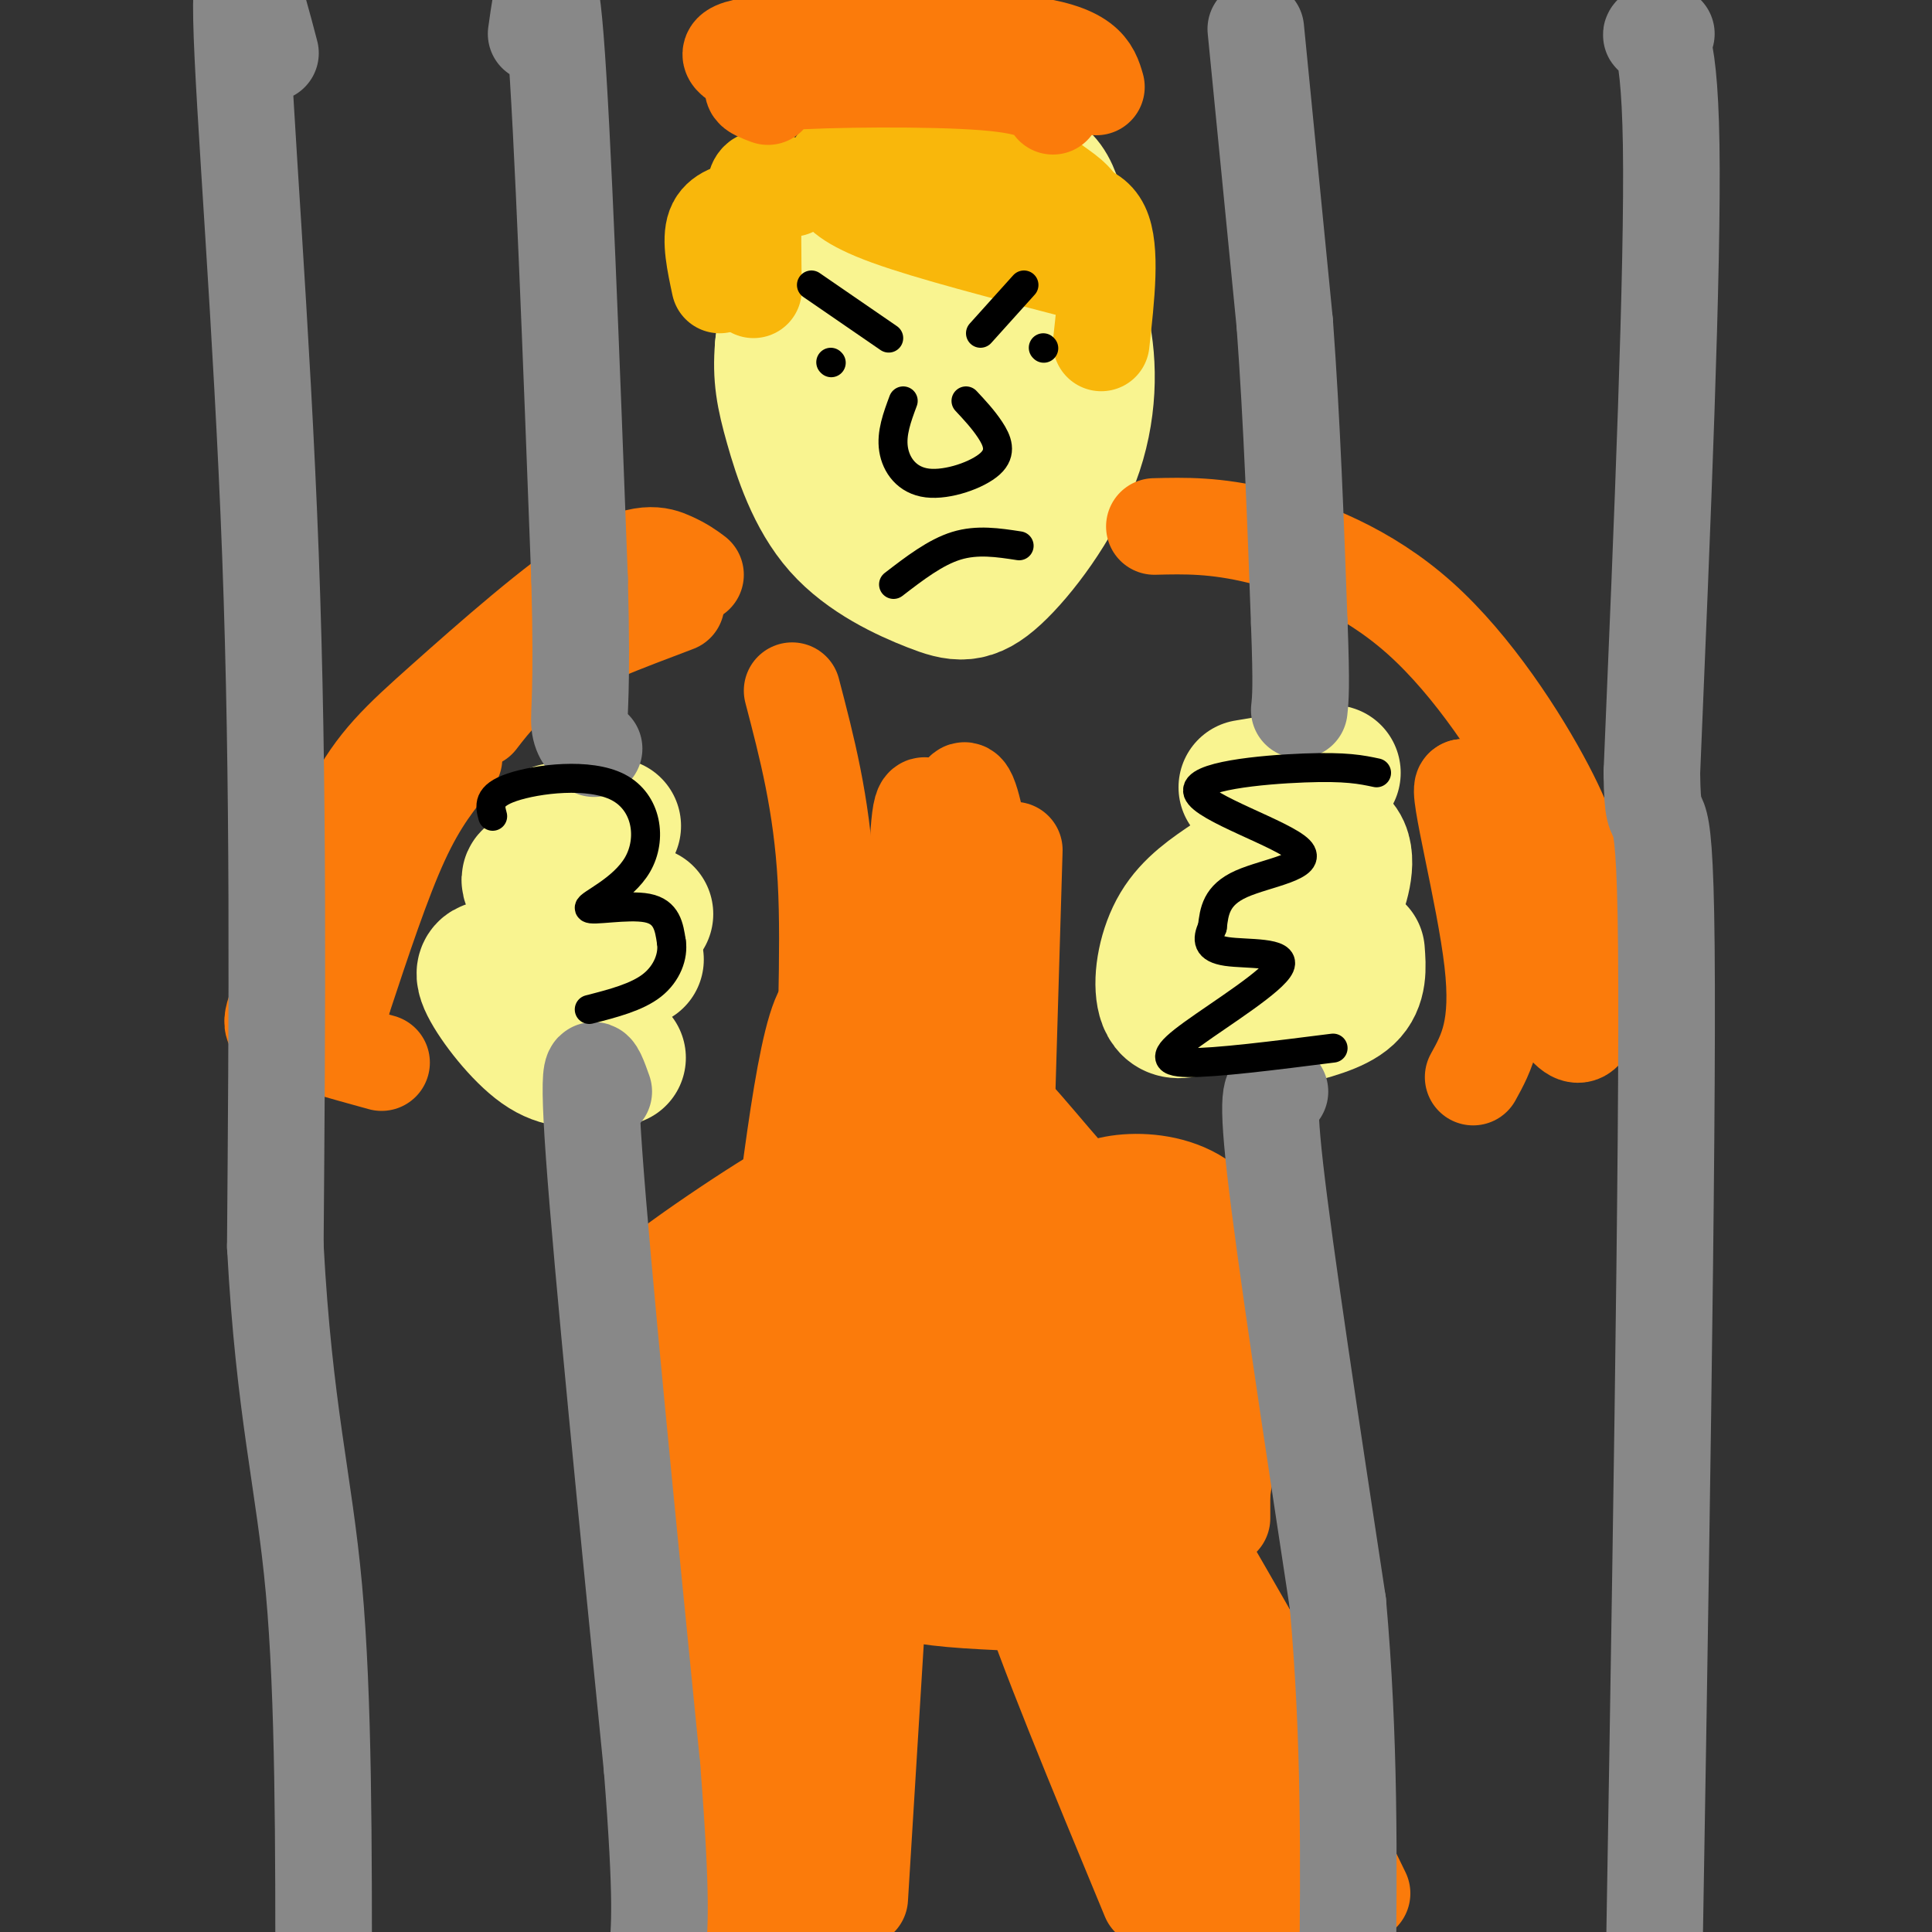<svg viewBox='0 0 400 400' version='1.1' xmlns='http://www.w3.org/2000/svg' xmlns:xlink='http://www.w3.org/1999/xlink'><rect x="0" y="0" width="400" height="400" fill="#333333" stroke="none"/><g fill='none' stroke='rgb(249,244,144)' stroke-width='28' stroke-linecap='round' stroke-linejoin='round'><path d='M255,182c-4.187,2.805 -8.373,5.610 -11,10c-2.627,4.390 -3.693,10.367 -3,14c0.693,3.633 3.147,4.924 10,0c6.853,-4.924 18.105,-16.062 18,-18c-0.105,-1.938 -11.567,5.324 -17,9c-5.433,3.676 -4.838,3.764 -4,4c0.838,0.236 1.919,0.618 3,1'/><path d='M251,202c3.495,-1.248 10.732,-4.867 14,-7c3.268,-2.133 2.566,-2.780 1,-3c-1.566,-0.220 -3.997,-0.015 -6,-2c-2.003,-1.985 -3.578,-6.161 0,-10c3.578,-3.839 12.309,-7.341 16,-6c3.691,1.341 2.340,7.526 1,11c-1.340,3.474 -2.670,4.237 -4,5'/><path d='M273,190c-0.667,0.833 -0.333,0.417 0,0'/><path d='M281,197c0.250,3.333 0.500,6.667 -2,9c-2.500,2.333 -7.750,3.667 -13,5'/><path d='M123,185c6.408,2.526 12.817,5.053 10,4c-2.817,-1.053 -14.858,-5.684 -20,-7c-5.142,-1.316 -3.384,0.684 -2,3c1.384,2.316 2.396,4.947 5,7c2.604,2.053 6.802,3.526 11,5'/><path d='M127,197c3.552,1.392 6.931,2.373 3,1c-3.931,-1.373 -15.174,-5.100 -19,-4c-3.826,1.100 -0.236,7.029 3,10c3.236,2.971 6.118,2.986 9,3'/><path d='M123,207c-2.014,-0.876 -11.550,-4.565 -17,-6c-5.450,-1.435 -6.813,-0.617 -5,3c1.813,3.617 6.804,10.033 11,13c4.196,2.967 7.598,2.483 11,2'/><path d='M123,219c2.667,0.333 3.833,0.167 5,0'/><path d='M115,172c0.000,0.000 12.000,-1.000 12,-1'/><path d='M276,160c0.000,0.000 -18.000,3.000 -18,3'/><path d='M165,66c-1.772,1.248 -3.544,2.496 0,9c3.544,6.504 12.406,18.265 17,24c4.594,5.735 4.922,5.444 7,6c2.078,0.556 5.906,1.957 11,0c5.094,-1.957 11.456,-7.274 15,-16c3.544,-8.726 4.272,-20.863 5,-33'/><path d='M220,56c1.350,-1.538 2.223,11.118 1,19c-1.223,7.882 -4.544,10.990 -8,14c-3.456,3.010 -7.047,5.922 -12,8c-4.953,2.078 -11.269,3.321 -17,0c-5.731,-3.321 -10.878,-11.207 -13,-20c-2.122,-8.793 -1.218,-18.491 1,-23c2.218,-4.509 5.749,-3.827 11,-4c5.251,-0.173 12.221,-1.200 17,3c4.779,4.200 7.365,13.629 6,17c-1.365,3.371 -6.683,0.686 -12,-2'/><path d='M194,68c-3.374,-0.982 -5.809,-2.438 -9,-7c-3.191,-4.562 -7.138,-12.230 -6,-17c1.138,-4.770 7.359,-6.642 14,-3c6.641,3.642 13.700,12.797 16,15c2.300,2.203 -0.160,-2.548 -1,-6c-0.840,-3.452 -0.060,-5.606 -5,-8c-4.940,-2.394 -15.599,-5.029 -23,-4c-7.401,1.029 -11.543,5.723 -14,12c-2.457,6.277 -3.228,14.139 -4,22'/><path d='M162,72c-0.503,5.936 0.240,9.776 2,16c1.760,6.224 4.537,14.833 10,21c5.463,6.167 13.612,9.893 19,12c5.388,2.107 8.016,2.596 13,-2c4.984,-4.596 12.324,-14.276 16,-24c3.676,-9.724 3.686,-19.493 2,-27c-1.686,-7.507 -5.069,-12.752 -10,-17c-4.931,-4.248 -11.409,-7.499 -14,-8c-2.591,-0.501 -1.296,1.750 0,4'/><path d='M200,47c-0.274,9.009 -0.957,29.530 0,38c0.957,8.470 3.556,4.888 6,3c2.444,-1.888 4.735,-2.080 6,-5c1.265,-2.920 1.504,-8.566 0,-13c-1.504,-4.434 -4.751,-7.655 -12,-10c-7.249,-2.345 -18.500,-3.813 -23,-7c-4.500,-3.187 -2.250,-8.094 0,-13'/><path d='M177,40c5.884,-2.865 20.593,-3.527 29,-4c8.407,-0.473 10.511,-0.756 13,8c2.489,8.756 5.362,26.550 5,37c-0.362,10.450 -3.961,13.557 -7,16c-3.039,2.443 -5.520,4.221 -8,6'/><path d='M209,103c-1.667,1.667 -1.833,2.833 -2,4'/></g>
<g fill='none' stroke='rgb(249,183,11)' stroke-width='20' stroke-linecap='round' stroke-linejoin='round'><path d='M173,34c-0.356,1.156 -0.711,2.311 0,4c0.711,1.689 2.489,3.911 11,7c8.511,3.089 23.756,7.044 39,11'/><path d='M182,32c5.500,-1.500 11.000,-3.000 18,-1c7.000,2.000 15.500,7.500 24,13'/><path d='M190,32c7.185,-0.036 14.369,-0.071 19,1c4.631,1.071 6.708,3.250 9,5c2.292,1.750 4.798,3.071 6,6c1.202,2.929 1.101,7.464 1,12'/><path d='M164,39c-2.311,-1.000 -4.622,-2.000 -6,-2c-1.378,0.000 -1.822,1.000 -2,5c-0.178,4.000 -0.089,11.000 0,18'/><path d='M155,43c-3.000,0.667 -6.000,1.333 -7,4c-1.000,2.667 0.000,7.333 1,12'/><path d='M215,44c5.417,-0.750 10.833,-1.500 13,3c2.167,4.500 1.083,14.250 0,24'/></g>
<g fill='none' stroke='rgb(251,123,11)' stroke-width='20' stroke-linecap='round' stroke-linejoin='round'><path d='M159,20c-3.089,-1.156 -6.178,-2.311 3,-3c9.178,-0.689 30.622,-0.911 42,0c11.378,0.911 12.689,2.956 14,5'/><path d='M155,14c-3.733,-1.911 -7.467,-3.822 4,-5c11.467,-1.178 38.133,-1.622 52,0c13.867,1.622 14.933,5.311 16,9'/><path d='M144,119c-1.255,-0.936 -2.510,-1.872 -5,-3c-2.490,-1.128 -6.214,-2.447 -15,3c-8.786,5.447 -22.635,17.659 -32,26c-9.365,8.341 -14.247,12.812 -19,22c-4.753,9.188 -9.376,23.094 -14,37'/><path d='M59,204c-3.067,7.711 -3.733,8.489 0,10c3.733,1.511 11.867,3.756 20,6'/><path d='M94,157c-3.583,4.333 -7.167,8.667 -11,17c-3.833,8.333 -7.917,20.667 -12,33'/><path d='M71,207c-2.000,5.500 -1.000,2.750 0,0'/><path d='M99,149c3.083,-4.000 6.167,-8.000 13,-12c6.833,-4.000 17.417,-8.000 28,-12'/><path d='M239,109c6.298,-0.155 12.595,-0.310 22,2c9.405,2.310 21.917,7.083 33,17c11.083,9.917 20.738,24.976 26,35c5.262,10.024 6.131,15.012 7,20'/><path d='M327,183c1.940,7.143 3.292,15.000 3,22c-0.292,7.000 -2.226,13.143 -7,6c-4.774,-7.143 -12.387,-27.571 -20,-48'/><path d='M303,163c-1.600,-0.533 4.400,22.133 6,36c1.600,13.867 -1.200,18.933 -4,24'/><path d='M164,143c3.067,11.711 6.133,23.422 7,39c0.867,15.578 -0.467,35.022 0,52c0.467,16.978 2.733,31.489 5,46'/><path d='M204,182c-0.444,-3.467 -0.889,-6.933 -2,-12c-1.111,-5.067 -2.889,-11.733 -4,1c-1.111,12.733 -1.556,44.867 -2,77'/><path d='M193,170c-1.250,-3.583 -2.500,-7.167 -3,7c-0.500,14.167 -0.250,46.083 0,78'/><path d='M198,170c0.000,0.000 -5.000,94.000 -5,94'/><path d='M210,176c0.000,0.000 -3.000,101.000 -3,101'/><path d='M205,213c-0.333,9.583 -0.667,19.167 1,30c1.667,10.833 5.333,22.917 9,35'/><path d='M187,213c1.711,29.733 3.422,59.467 1,53c-2.422,-6.467 -8.978,-49.133 -14,-57c-5.022,-7.867 -8.511,19.067 -12,46'/><path d='M162,255c-6.360,15.085 -16.262,29.796 -10,22c6.262,-7.796 28.686,-38.099 28,-40c-0.686,-1.901 -24.482,24.600 -30,31c-5.518,6.400 7.241,-7.300 20,-21'/><path d='M170,247c3.335,-3.731 1.671,-2.558 1,-3c-0.671,-0.442 -0.351,-2.498 -11,4c-10.649,6.498 -32.268,21.551 -24,18c8.268,-3.551 46.422,-25.704 57,-26c10.578,-0.296 -6.421,21.267 -13,30c-6.579,8.733 -2.737,4.638 0,3c2.737,-1.638 4.368,-0.819 6,0'/><path d='M186,273c2.796,-0.980 6.786,-3.431 9,-11c2.214,-7.569 2.651,-20.258 5,-21c2.349,-0.742 6.609,10.461 17,17c10.391,6.539 26.913,8.414 28,8c1.087,-0.414 -13.261,-3.118 -21,-6c-7.739,-2.882 -8.870,-5.941 -10,-9'/><path d='M214,251c-2.035,-1.794 -2.123,-1.780 -3,-3c-0.877,-1.220 -2.544,-3.675 8,-1c10.544,2.675 33.298,10.478 34,11c0.702,0.522 -20.649,-6.239 -42,-13'/><path d='M211,245c-1.644,0.111 15.244,6.889 23,11c7.756,4.111 6.378,5.556 5,7'/><path d='M158,268c-2.487,0.288 -4.974,0.575 -5,6c-0.026,5.425 2.410,15.987 2,15c-0.410,-0.987 -3.667,-13.522 -6,-19c-2.333,-5.478 -3.744,-3.898 -5,-5c-1.256,-1.102 -2.359,-4.886 -2,2c0.359,6.886 2.179,24.443 4,42'/><path d='M146,309c0.599,9.848 0.098,13.469 1,7c0.902,-6.469 3.208,-23.026 4,-26c0.792,-2.974 0.068,7.637 2,12c1.932,4.363 6.518,2.479 11,0c4.482,-2.479 8.861,-5.552 24,-9c15.139,-3.448 41.040,-7.271 50,-9c8.960,-1.729 0.980,-1.365 -7,-1'/><path d='M231,283c-21.016,1.341 -70.056,5.195 -72,7c-1.944,1.805 43.207,1.563 66,2c22.793,0.437 23.226,1.553 12,4c-11.226,2.447 -34.113,6.223 -57,10'/><path d='M180,306c-21.179,1.357 -45.625,-0.250 -26,1c19.625,1.250 83.321,5.357 95,4c11.679,-1.357 -28.661,-8.179 -69,-15'/><path d='M180,296c-18.939,-3.561 -31.788,-4.965 -18,-7c13.788,-2.035 54.212,-4.702 66,-9c11.788,-4.298 -5.061,-10.228 -13,-17c-7.939,-6.772 -6.970,-14.386 -6,-22'/><path d='M209,241c-2.284,-7.518 -4.994,-15.314 -1,-12c3.994,3.314 14.691,17.738 23,25c8.309,7.262 14.231,7.360 13,5c-1.231,-2.360 -9.616,-7.180 -18,-12'/><path d='M226,247c3.200,-3.022 20.200,-4.578 27,6c6.800,10.578 3.400,33.289 0,56'/><path d='M253,309c0.000,9.333 0.000,4.667 0,0'/><path d='M187,256c-10.089,8.622 -20.178,17.244 -26,21c-5.822,3.756 -7.378,2.644 -9,0c-1.622,-2.644 -3.311,-6.822 -5,-11'/><path d='M147,266c-1.533,-0.111 -2.867,5.111 -3,13c-0.133,7.889 0.933,18.444 2,29'/><path d='M135,266c-1.667,-0.750 -3.333,-1.500 -4,5c-0.667,6.500 -0.333,20.250 0,34'/><path d='M145,307c-1.067,0.422 -2.133,0.844 -3,2c-0.867,1.156 -1.533,3.044 0,18c1.533,14.956 5.267,42.978 9,71'/><path d='M165,321c-1.417,-1.083 -2.833,-2.167 -4,11c-1.167,13.167 -2.083,40.583 -3,68'/><path d='M162,328c0.000,0.000 -1.000,73.000 -1,73'/><path d='M171,322c0.000,0.000 2.000,73.000 2,73'/><path d='M182,328c0.000,0.000 -4.000,65.000 -4,65'/><path d='M215,318c-3.417,-1.750 -6.833,-3.500 -3,9c3.833,12.500 14.917,39.250 26,66'/><path d='M234,321c-0.467,4.800 -0.933,9.600 0,16c0.933,6.400 3.267,14.400 7,23c3.733,8.600 8.867,17.800 14,27'/><path d='M238,318c-0.750,3.500 -1.500,7.000 3,18c4.500,11.000 14.250,29.500 24,48'/><path d='M245,316c0.000,0.000 37.000,76.000 37,76'/><path d='M245,315c11.250,19.417 22.500,38.833 28,50c5.500,11.167 5.250,14.083 5,17'/><path d='M185,321c-2.167,1.250 -4.333,2.500 1,3c5.333,0.500 18.167,0.250 31,0'/><path d='M190,325c-2.083,1.917 -4.167,3.833 0,5c4.167,1.167 14.583,1.583 25,2'/><path d='M227,314c10.000,18.833 20.000,37.667 26,51c6.000,13.333 8.000,21.167 10,29'/><path d='M241,365c0.000,0.000 12.000,30.000 12,30'/></g>
<g fill='none' stroke='rgb(136,136,136)' stroke-width='20' stroke-linecap='round' stroke-linejoin='round'><path d='M260,6c0.000,0.000 6.000,61.000 6,61'/><path d='M266,67c1.500,20.500 2.250,41.250 3,62'/><path d='M269,129c0.500,13.333 0.250,15.667 0,18'/><path d='M265,226c-1.500,-0.833 -3.000,-1.667 -1,16c2.000,17.667 7.500,53.833 13,90'/><path d='M277,332c2.500,28.000 2.250,53.000 2,78'/><path d='M279,410c0.333,13.000 0.167,6.500 0,0'/><path d='M111,7c1.250,-8.917 2.500,-17.833 4,1c1.500,18.833 3.250,65.417 5,112'/><path d='M120,120c0.644,23.867 -0.244,27.533 0,30c0.244,2.467 1.622,3.733 3,5'/><path d='M125,226c-1.833,-5.167 -3.667,-10.333 -2,13c1.667,23.333 6.833,75.167 12,127'/><path d='M135,366c2.167,27.667 1.583,33.333 1,39'/><path d='M56,11c-3.178,-12.111 -6.356,-24.222 -6,-7c0.356,17.222 4.244,63.778 6,111c1.756,47.222 1.378,95.111 1,143'/><path d='M57,258c1.844,34.289 5.956,48.511 8,71c2.044,22.489 2.022,53.244 2,84'/><path d='M67,413c0.667,14.333 1.333,8.167 2,2'/><path d='M345,7c-1.800,0.333 -3.600,0.667 -3,0c0.600,-0.667 3.600,-2.333 4,23c0.400,25.333 -1.800,77.667 -4,130'/><path d='M342,160c0.178,17.600 2.622,-3.400 3,36c0.378,39.400 -1.311,139.200 -3,239'/><path d='M342,435c-0.600,39.489 -0.600,18.711 0,9c0.600,-9.711 1.800,-8.356 3,-7'/></g>
<g fill='none' stroke='rgb(0,0,0)' stroke-width='6' stroke-linecap='round' stroke-linejoin='round'><path d='M168,59c0.000,0.000 16.000,11.000 16,11'/><path d='M203,69c0.000,0.000 9.000,-10.000 9,-10'/><path d='M187,83c-1.252,3.359 -2.504,6.718 -2,10c0.504,3.282 2.764,6.488 7,7c4.236,0.512 10.448,-1.670 13,-4c2.552,-2.330 1.443,-4.809 0,-7c-1.443,-2.191 -3.222,-4.096 -5,-6'/><path d='M185,121c4.333,-3.333 8.667,-6.667 13,-8c4.333,-1.333 8.667,-0.667 13,0'/><path d='M172,75c0.000,0.000 0.100,0.100 0.1,0.1'/><path d='M216,72c0.000,0.000 0.100,0.100 0.1,0.1'/><path d='M102,169c-0.575,-2.126 -1.150,-4.253 4,-6c5.150,-1.747 16.024,-3.115 22,0c5.976,3.115 7.056,10.711 4,16c-3.056,5.289 -10.246,8.270 -10,9c0.246,0.730 7.927,-0.791 12,0c4.073,0.791 4.536,3.896 5,7'/><path d='M139,195c0.467,2.867 -0.867,6.533 -4,9c-3.133,2.467 -8.067,3.733 -13,5'/><path d='M285,160c-3.126,-0.667 -6.252,-1.333 -15,-1c-8.748,0.333 -23.118,1.667 -22,5c1.118,3.333 17.724,8.667 21,12c3.276,3.333 -6.778,4.667 -12,7c-5.222,2.333 -5.611,5.667 -6,9'/><path d='M251,192c-1.179,2.542 -1.125,4.397 3,5c4.125,0.603 12.322,-0.044 11,3c-1.322,3.044 -12.164,9.781 -18,14c-5.836,4.219 -6.668,5.920 -1,6c5.668,0.080 17.834,-1.460 30,-3'/></g>
</svg>